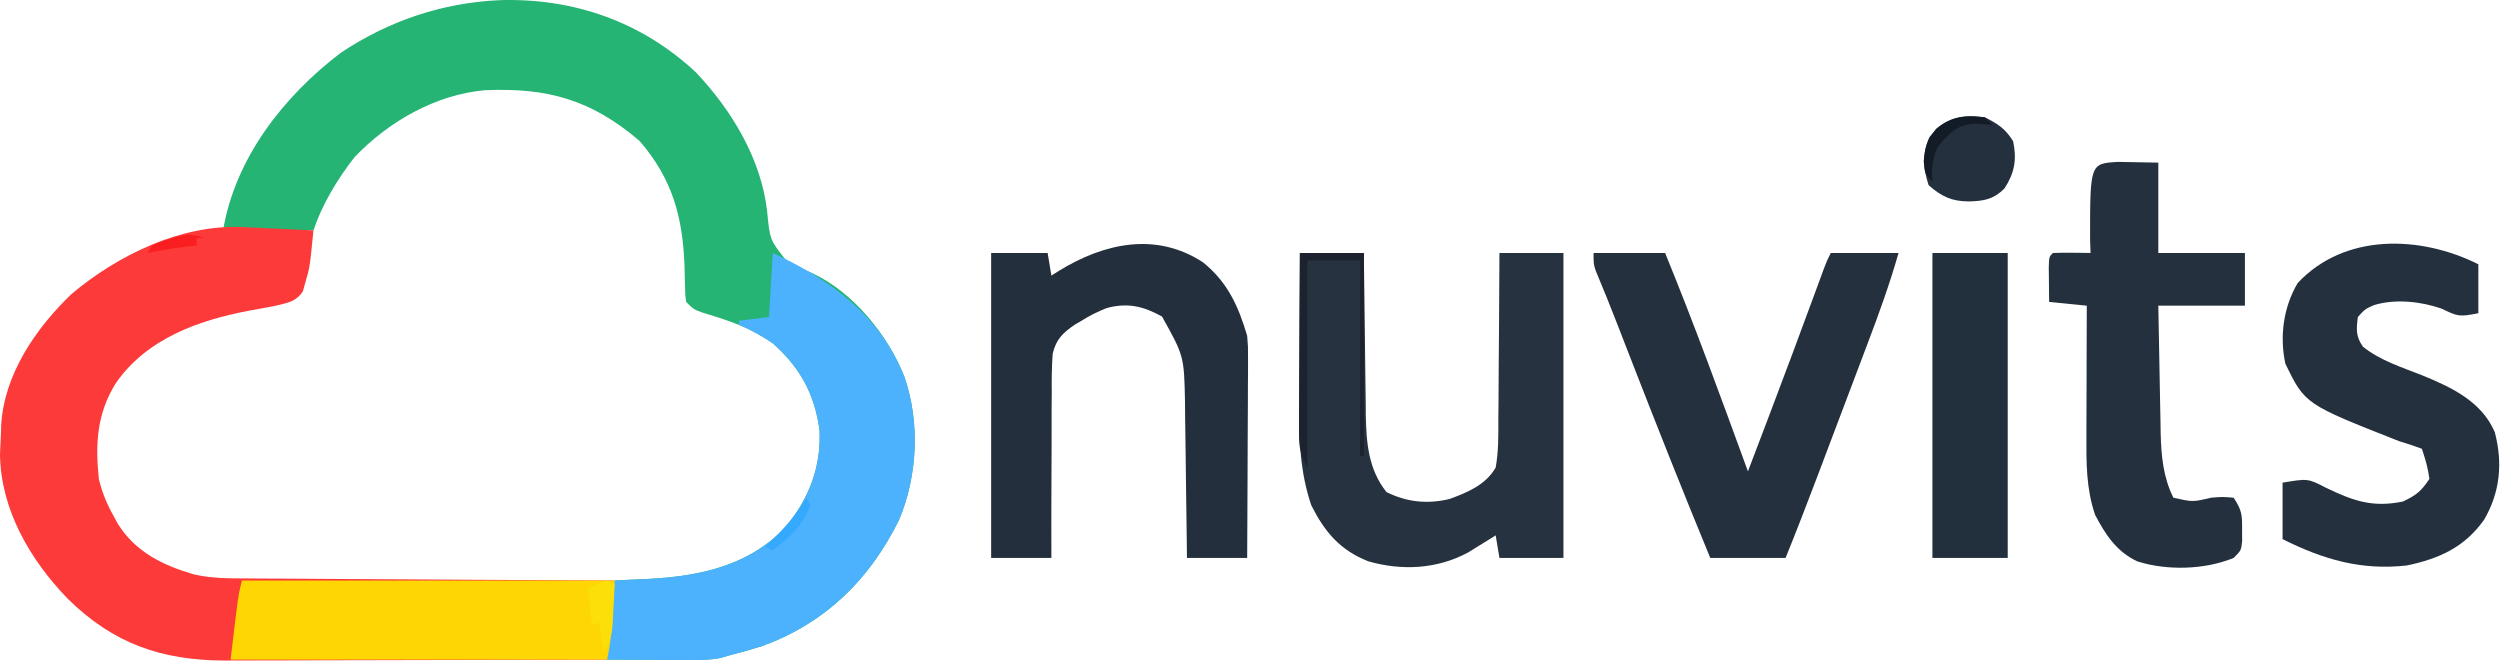 <svg width="664" height="176" viewBox="0 0 664 176" fill="none" xmlns="http://www.w3.org/2000/svg">
<path d="M132.832 0.036C152.363 -0.535 170.446 5.752 184.875 19.254C194.346 29.268 202.197 42.268 203.758 56.161C204.471 63.709 204.471 63.709 208.973 69.375C211.224 70.516 213.511 71.589 215.824 72.598C226.67 77.644 235.932 89.101 240.25 100.192C244.395 112.28 243.71 126.361 238.789 138.086C230.91 153.985 219.332 165.354 202.605 171.54C199.501 172.512 196.404 173.397 193.25 174.192C192.668 174.369 192.086 174.546 191.486 174.729C188.536 175.34 185.747 175.303 182.734 175.29C181.484 175.286 180.234 175.283 178.945 175.28C176.992 175.267 176.992 175.267 175 175.254C173.683 175.25 172.365 175.245 171.008 175.241C167.755 175.229 164.503 175.212 161.25 175.192C161.388 171.879 161.537 168.567 161.688 165.254C161.727 164.309 161.766 163.363 161.807 162.389C161.849 161.49 161.89 160.591 161.934 159.665C161.97 158.832 162.007 157.999 162.045 157.141C162.25 155.192 162.25 155.192 163.25 154.192C165.209 154.078 167.168 153.97 169.129 153.902C183.868 153.386 197.897 151.156 208.625 140.067C214.844 132.428 218.164 124.034 217.66 114.137C216.334 104.612 212.461 97.555 205.25 91.192C199.631 87.101 193.361 85.069 186.754 83.086C184.25 82.192 184.25 82.192 182.25 80.192C181.979 78.288 181.979 78.288 181.941 75.973C181.919 75.128 181.896 74.283 181.872 73.412C181.853 72.514 181.833 71.617 181.812 70.692C181.317 57.607 178.632 47.581 169.875 37.442C157.085 26.479 145.343 23.211 128.712 23.97C115.635 25.149 103.131 32.335 94.172 41.739C89.686 47.465 85.552 54.287 83.25 61.192C75.33 61.192 67.41 61.192 59.25 61.192C62.444 42.03 75.303 25.575 90.535 14C103.279 5.51 117.568 0.701 132.832 0.036Z" fill="#25B474"/>
<path d="M64.305 60.313C65.413 60.361 66.522 60.41 67.664 60.459C69.377 60.544 69.377 60.544 71.125 60.629C72.873 60.708 72.873 60.708 74.656 60.788C77.521 60.917 80.386 61.052 83.25 61.192C82.277 71.058 82.277 71.058 81.062 75.129C80.863 75.86 80.663 76.591 80.457 77.344C78.602 80.184 76.481 80.388 73.25 81.192C70.901 81.657 68.546 82.093 66.188 82.504C52.545 85.116 38.883 89.982 30.688 101.879C25.715 109.95 25.294 117.943 26.25 127.192C27.125 130.851 28.406 133.922 30.25 137.192C30.601 137.835 30.951 138.478 31.312 139.141C35.974 146.602 43.242 150.143 51.434 152.543C56.085 153.615 60.637 153.631 65.391 153.624C66.456 153.634 67.52 153.645 68.617 153.655C72.102 153.685 75.586 153.694 79.07 153.704C81.5 153.72 83.929 153.739 86.359 153.758C92.728 153.805 99.096 153.835 105.465 153.861C111.974 153.891 118.483 153.938 124.992 153.983C137.745 154.069 150.497 154.137 163.25 154.192C163.108 156.755 162.962 159.317 162.812 161.879C162.773 162.601 162.734 163.322 162.693 164.065C162.468 167.859 162.122 171.478 161.25 175.192C147.115 175.239 132.98 175.274 118.845 175.295C112.281 175.306 105.717 175.32 99.152 175.343C92.811 175.365 86.47 175.376 80.129 175.382C77.716 175.385 75.303 175.392 72.89 175.403C69.497 175.418 66.103 175.42 62.71 175.419C61.724 175.426 60.739 175.433 59.724 175.441C42.758 175.391 30.038 170.904 17.945 158.985C7.976 148.654 0.184 135.361 0 120.629C0.063 118.816 0.146 117.003 0.25 115.192C0.269 114.442 0.289 113.691 0.309 112.918C1.115 99.387 9.495 87.204 19.016 78.071C31.245 67.787 48.084 59.56 64.305 60.313Z" fill="#FD3A3A"/>
<path d="M205.25 67.192C220.519 74.228 233.908 83.9 240.25 100.192C244.395 112.28 243.71 126.361 238.789 138.086C230.91 153.985 219.332 165.354 202.605 171.54C199.501 172.512 196.404 173.397 193.25 174.192C192.668 174.369 192.086 174.546 191.486 174.729C188.536 175.34 185.747 175.303 182.734 175.29C181.484 175.286 180.234 175.283 178.945 175.28C176.992 175.267 176.992 175.267 175 175.254C173.024 175.248 173.024 175.248 171.008 175.241C167.755 175.229 164.503 175.212 161.25 175.192C161.388 171.879 161.537 168.567 161.688 165.254C161.727 164.309 161.766 163.363 161.807 162.389C161.849 161.49 161.89 160.591 161.934 159.665C161.97 158.832 162.007 157.999 162.045 157.141C162.25 155.192 162.25 155.192 163.25 154.192C165.209 154.078 167.168 153.97 169.129 153.902C183.868 153.386 197.897 151.156 208.625 140.067C214.844 132.428 218.164 124.034 217.66 114.137C216.339 104.652 212.485 97.493 205.25 91.192C202.351 89.273 199.407 87.646 196.25 86.192C196.25 85.862 196.25 85.532 196.25 85.192C200.21 84.697 200.21 84.697 204.25 84.192C204.58 78.582 204.91 72.972 205.25 67.192Z" fill="#4DB2FE"/>
<path d="M345.25 67.192C350.86 67.192 356.47 67.192 362.25 67.192C362.264 68.72 362.279 70.248 362.294 71.823C362.352 77.52 362.429 83.217 362.512 88.914C362.545 91.375 362.573 93.835 362.596 96.296C362.63 99.844 362.682 103.391 362.738 106.938C362.744 108.029 362.751 109.12 362.757 110.244C362.898 117.661 363.479 124.728 368.25 130.692C373.637 133.386 379.142 133.939 385.011 132.528C389.817 130.761 394.585 128.79 397.25 124.192C398.024 119.882 397.971 115.604 397.957 111.235C397.972 109.977 397.987 108.719 398.002 107.422C398.038 104.09 398.053 100.758 398.057 97.425C398.066 94.02 398.103 90.615 398.138 87.21C398.201 80.537 398.234 73.865 398.25 67.192C403.86 67.192 409.47 67.192 415.25 67.192C415.25 93.922 415.25 120.652 415.25 148.192C409.64 148.192 404.03 148.192 398.25 148.192C397.92 146.212 397.59 144.232 397.25 142.192C396.597 142.602 395.945 143.012 395.273 143.434C394.399 143.973 393.525 144.512 392.625 145.067C391.766 145.601 390.908 146.134 390.023 146.684C381.802 151.154 372.353 151.669 363.375 149.067C355.884 146.09 351.875 141.323 348.293 134.243C345.304 125.502 344.969 116.682 345.054 107.524C345.057 106.363 345.06 105.202 345.063 104.006C345.074 100.339 345.099 96.672 345.125 93.004C345.135 90.501 345.144 87.998 345.152 85.495C345.174 79.394 345.208 73.293 345.25 67.192Z" fill="#26323F"/>
<path d="M319.508 69.668C326.069 74.971 328.89 81.24 331.25 89.192C331.491 92.153 331.491 92.153 331.477 95.289C331.477 96.47 331.477 97.651 331.477 98.867C331.466 100.127 331.456 101.386 331.445 102.684C331.442 103.985 331.44 105.286 331.437 106.627C331.429 110.069 331.41 113.512 331.387 116.954C331.367 120.473 331.358 123.993 331.348 127.512C331.326 134.406 331.291 141.299 331.25 148.192C325.97 148.192 320.69 148.192 315.25 148.192C315.235 146.735 315.221 145.278 315.206 143.777C315.147 138.329 315.07 132.881 314.988 127.434C314.954 125.084 314.926 122.734 314.904 120.384C314.87 116.99 314.817 113.597 314.762 110.204C314.755 109.167 314.749 108.13 314.742 107.061C314.498 94.586 314.498 94.586 308.625 84.067C303.681 81.32 299.465 80.32 293.918 81.825C291.501 82.805 289.451 83.782 287.25 85.192C286.68 85.522 286.11 85.852 285.522 86.192C282.305 88.4 280.52 90.063 279.595 93.935C279.343 97.389 279.307 100.784 279.348 104.247C279.329 106.132 279.329 106.132 279.31 108.055C279.284 111.38 279.288 114.702 279.306 118.027C279.317 121.426 279.289 124.824 279.264 128.223C279.223 134.88 279.225 141.535 279.25 148.192C273.97 148.192 268.69 148.192 263.25 148.192C263.25 121.462 263.25 94.732 263.25 67.192C268.2 67.192 273.15 67.192 278.25 67.192C278.58 69.172 278.91 71.152 279.25 73.192C279.902 72.782 280.555 72.372 281.227 71.95C293.095 64.633 306.948 61.455 319.508 69.668Z" fill="#232F3C"/>
<path d="M423.25 67.192C429.52 67.192 435.79 67.192 442.25 67.192C450.096 86.336 457.153 105.761 464.25 125.192C465.877 120.922 467.502 116.651 469.125 112.379C469.492 111.414 469.492 111.414 469.866 110.429C474.027 99.475 478.12 88.497 482.164 77.499C482.752 75.903 482.752 75.903 483.352 74.274C483.695 73.338 484.039 72.402 484.393 71.437C485.25 69.192 485.25 69.192 486.25 67.192C492.19 67.192 498.13 67.192 504.25 67.192C501.926 75.347 499.075 83.237 496.066 91.161C495.564 92.49 495.063 93.819 494.561 95.149C493.515 97.92 492.467 100.69 491.417 103.459C490.081 106.981 488.75 110.504 487.42 114.028C486.136 117.427 484.852 120.825 483.566 124.223C483.327 124.857 483.087 125.49 482.841 126.143C480.05 133.524 477.206 140.876 474.25 148.192C467.65 148.192 461.05 148.192 454.25 148.192C446.863 130.304 439.745 112.322 432.734 94.284C432.403 93.431 432.071 92.579 431.73 91.7C431.089 90.049 430.448 88.398 429.808 86.746C427.889 81.8 425.922 76.877 423.859 71.989C423.25 70.192 423.25 70.192 423.25 67.192Z" fill="#24303E"/>
<path d="M658.25 70.192C658.25 74.482 658.25 78.772 658.25 83.192C653.083 84.225 652.773 84.022 648.477 81.969C642.971 80.047 636.068 79.315 630.477 81.055C628.125 82.112 628.125 82.112 626.25 84.192C625.823 87.464 625.67 89.386 627.633 92.114C632.244 95.775 637.836 97.518 643.277 99.661C651.092 102.849 659.134 106.62 662.621 114.797C664.766 122.965 664.037 130.746 659.781 138.039C654.582 145.347 647.95 148.361 639.25 150.192C627.088 151.549 617.06 148.597 606.25 143.192C606.25 138.242 606.25 133.292 606.25 128.192C612.967 127.072 612.967 127.072 617.688 129.504C624.994 133.049 630.231 134.873 638.25 133.192C641.801 131.494 643.043 130.502 645.25 127.192C644.895 124.351 644.157 121.911 643.25 119.192C641.279 118.443 639.269 117.797 637.25 117.192C612.227 107.345 612.227 107.345 607 96.629C605.414 89.359 606.469 81.619 610.25 75.192C622.654 61.908 642.761 62.447 658.25 70.192Z" fill="#24303D"/>
<path d="M562.508 42.997C566.089 43.062 569.669 43.127 573.25 43.192C573.25 51.112 573.25 59.032 573.25 67.192C580.84 67.192 588.43 67.192 596.25 67.192C596.25 71.812 596.25 76.432 596.25 81.192C588.66 81.192 581.07 81.192 573.25 81.192C573.347 86.885 573.45 92.577 573.567 98.269C573.606 100.203 573.64 102.137 573.672 104.071C573.718 106.862 573.776 109.652 573.836 112.442C573.847 113.297 573.859 114.153 573.871 115.034C574.015 120.987 574.543 126.779 577.25 132.192C582.391 133.349 582.391 133.349 587.25 132.192C590.25 131.942 590.25 131.942 593.25 132.192C595.492 135.555 595.521 136.815 595.5 140.754C595.508 142.21 595.508 142.21 595.516 143.696C595.25 146.192 595.25 146.192 593.25 148.192C585.57 151.334 575.666 151.6 567.75 149.129C562.2 146.598 559.164 141.957 556.438 136.692C554.084 129.757 554.113 122.901 554.152 115.665C554.154 114.676 554.155 113.687 554.157 112.668C554.162 109.53 554.175 106.392 554.188 103.254C554.193 101.118 554.197 98.982 554.201 96.846C554.212 91.628 554.229 86.41 554.25 81.192C550.95 80.862 547.65 80.532 544.25 80.192C544.223 78.213 544.204 76.234 544.188 74.254C544.176 73.152 544.164 72.05 544.152 70.915C544.25 68.192 544.25 68.192 545.25 67.192C546.936 67.12 548.625 67.108 550.312 67.129C551.232 67.138 552.151 67.147 553.098 67.157C553.808 67.168 554.518 67.18 555.25 67.192C555.209 65.975 555.167 64.758 555.125 63.504C555.125 43.439 555.125 43.439 562.508 42.997Z" fill="#24303E"/>
<path d="M64.25 154.192C96.92 154.192 129.59 154.192 163.25 154.192C162.25 170.192 162.25 170.192 161.25 175.192C128.25 175.192 95.25 175.192 61.25 175.192C63.25 158.192 63.25 158.192 64.25 154.192Z" fill="#FED703"/>
<path d="M513.25 67.192C519.85 67.192 526.45 67.192 533.25 67.192C533.25 93.922 533.25 120.652 533.25 148.192C526.65 148.192 520.05 148.192 513.25 148.192C513.25 121.462 513.25 94.732 513.25 67.192Z" fill="#222F3C"/>
<path d="M527.25 31.192C530.696 32.915 532.652 34.231 534.687 37.504C535.704 42.365 535.084 45.912 532.375 50.067C529.451 52.991 526.924 53.373 522.937 53.504C518.355 53.459 515.751 52.256 512.25 49.192C510.748 44.686 510.534 40.85 512.437 36.442C516.444 31.467 520.967 30.085 527.25 31.192Z" fill="#24303D"/>
<path d="M345.25 67.192C350.86 67.192 356.47 67.192 362.25 67.192C362.25 85.012 362.25 102.832 362.25 121.192C361.92 121.192 361.59 121.192 361.25 121.192C361.25 104.032 361.25 86.872 361.25 69.192C356.63 69.192 352.01 69.192 347.25 69.192C347.25 87.342 347.25 105.492 347.25 124.192C345.308 120.308 345.004 119.002 345.023 114.873C345.023 113.812 345.024 112.751 345.024 111.658C345.034 110.519 345.044 109.381 345.055 108.208C345.058 107.037 345.061 105.866 345.064 104.66C345.075 100.92 345.1 97.181 345.125 93.442C345.135 90.907 345.145 88.372 345.153 85.836C345.175 79.621 345.209 73.407 345.25 67.192Z" fill="#1C232E"/>
<path d="M161.25 154.192C161.91 154.522 162.57 154.852 163.25 155.192C163.136 157.63 163.009 160.067 162.875 162.504C162.844 163.195 162.813 163.885 162.781 164.596C162.569 168.262 162.331 170.071 160.25 173.192C159.92 170.552 159.59 167.912 159.25 165.192C158.26 165.687 158.26 165.687 157.25 166.192C156.92 162.892 156.59 159.592 156.25 156.192C158.625 155.129 158.625 155.129 161.25 154.192Z" fill="#FADF08"/>
<path d="M527.25 31.192C527.91 31.852 528.57 32.512 529.25 33.192C528.054 33.089 526.858 32.986 525.625 32.879C522.25 32.867 520.483 33.348 517.875 35.504C513.959 39.499 513.959 39.499 513.125 44.879C513.166 45.972 513.207 47.066 513.25 48.192C511.25 46.192 511.25 46.192 510.938 42.879C511.271 38.945 511.797 37.237 514.25 34.192C518.493 30.676 521.962 30.758 527.25 31.192Z" fill="#131B26"/>
<path d="M214.25 132.192C214.58 132.852 214.91 133.512 215.25 134.192C213.233 139.74 209.781 142.691 205.25 146.192C204.59 145.862 203.93 145.532 203.25 145.192C203.938 144.538 203.938 144.538 204.641 143.872C208.414 140.21 211.512 136.682 214.25 132.192Z" fill="#35A9FE"/>
<path d="M54.25 63.192C53.59 63.192 52.93 63.192 52.25 63.192C52.25 63.852 52.25 64.512 52.25 65.192C50.425 65.408 50.425 65.408 48.562 65.629C45.423 66.02 42.343 66.515 39.25 67.192C40.25 65.192 40.25 65.192 42.395 64.305C43.275 64.041 44.155 63.777 45.062 63.504C45.935 63.232 46.808 62.96 47.707 62.68C50.319 62.179 51.767 62.33 54.25 63.192Z" fill="#FB1E20"/>
</svg>
